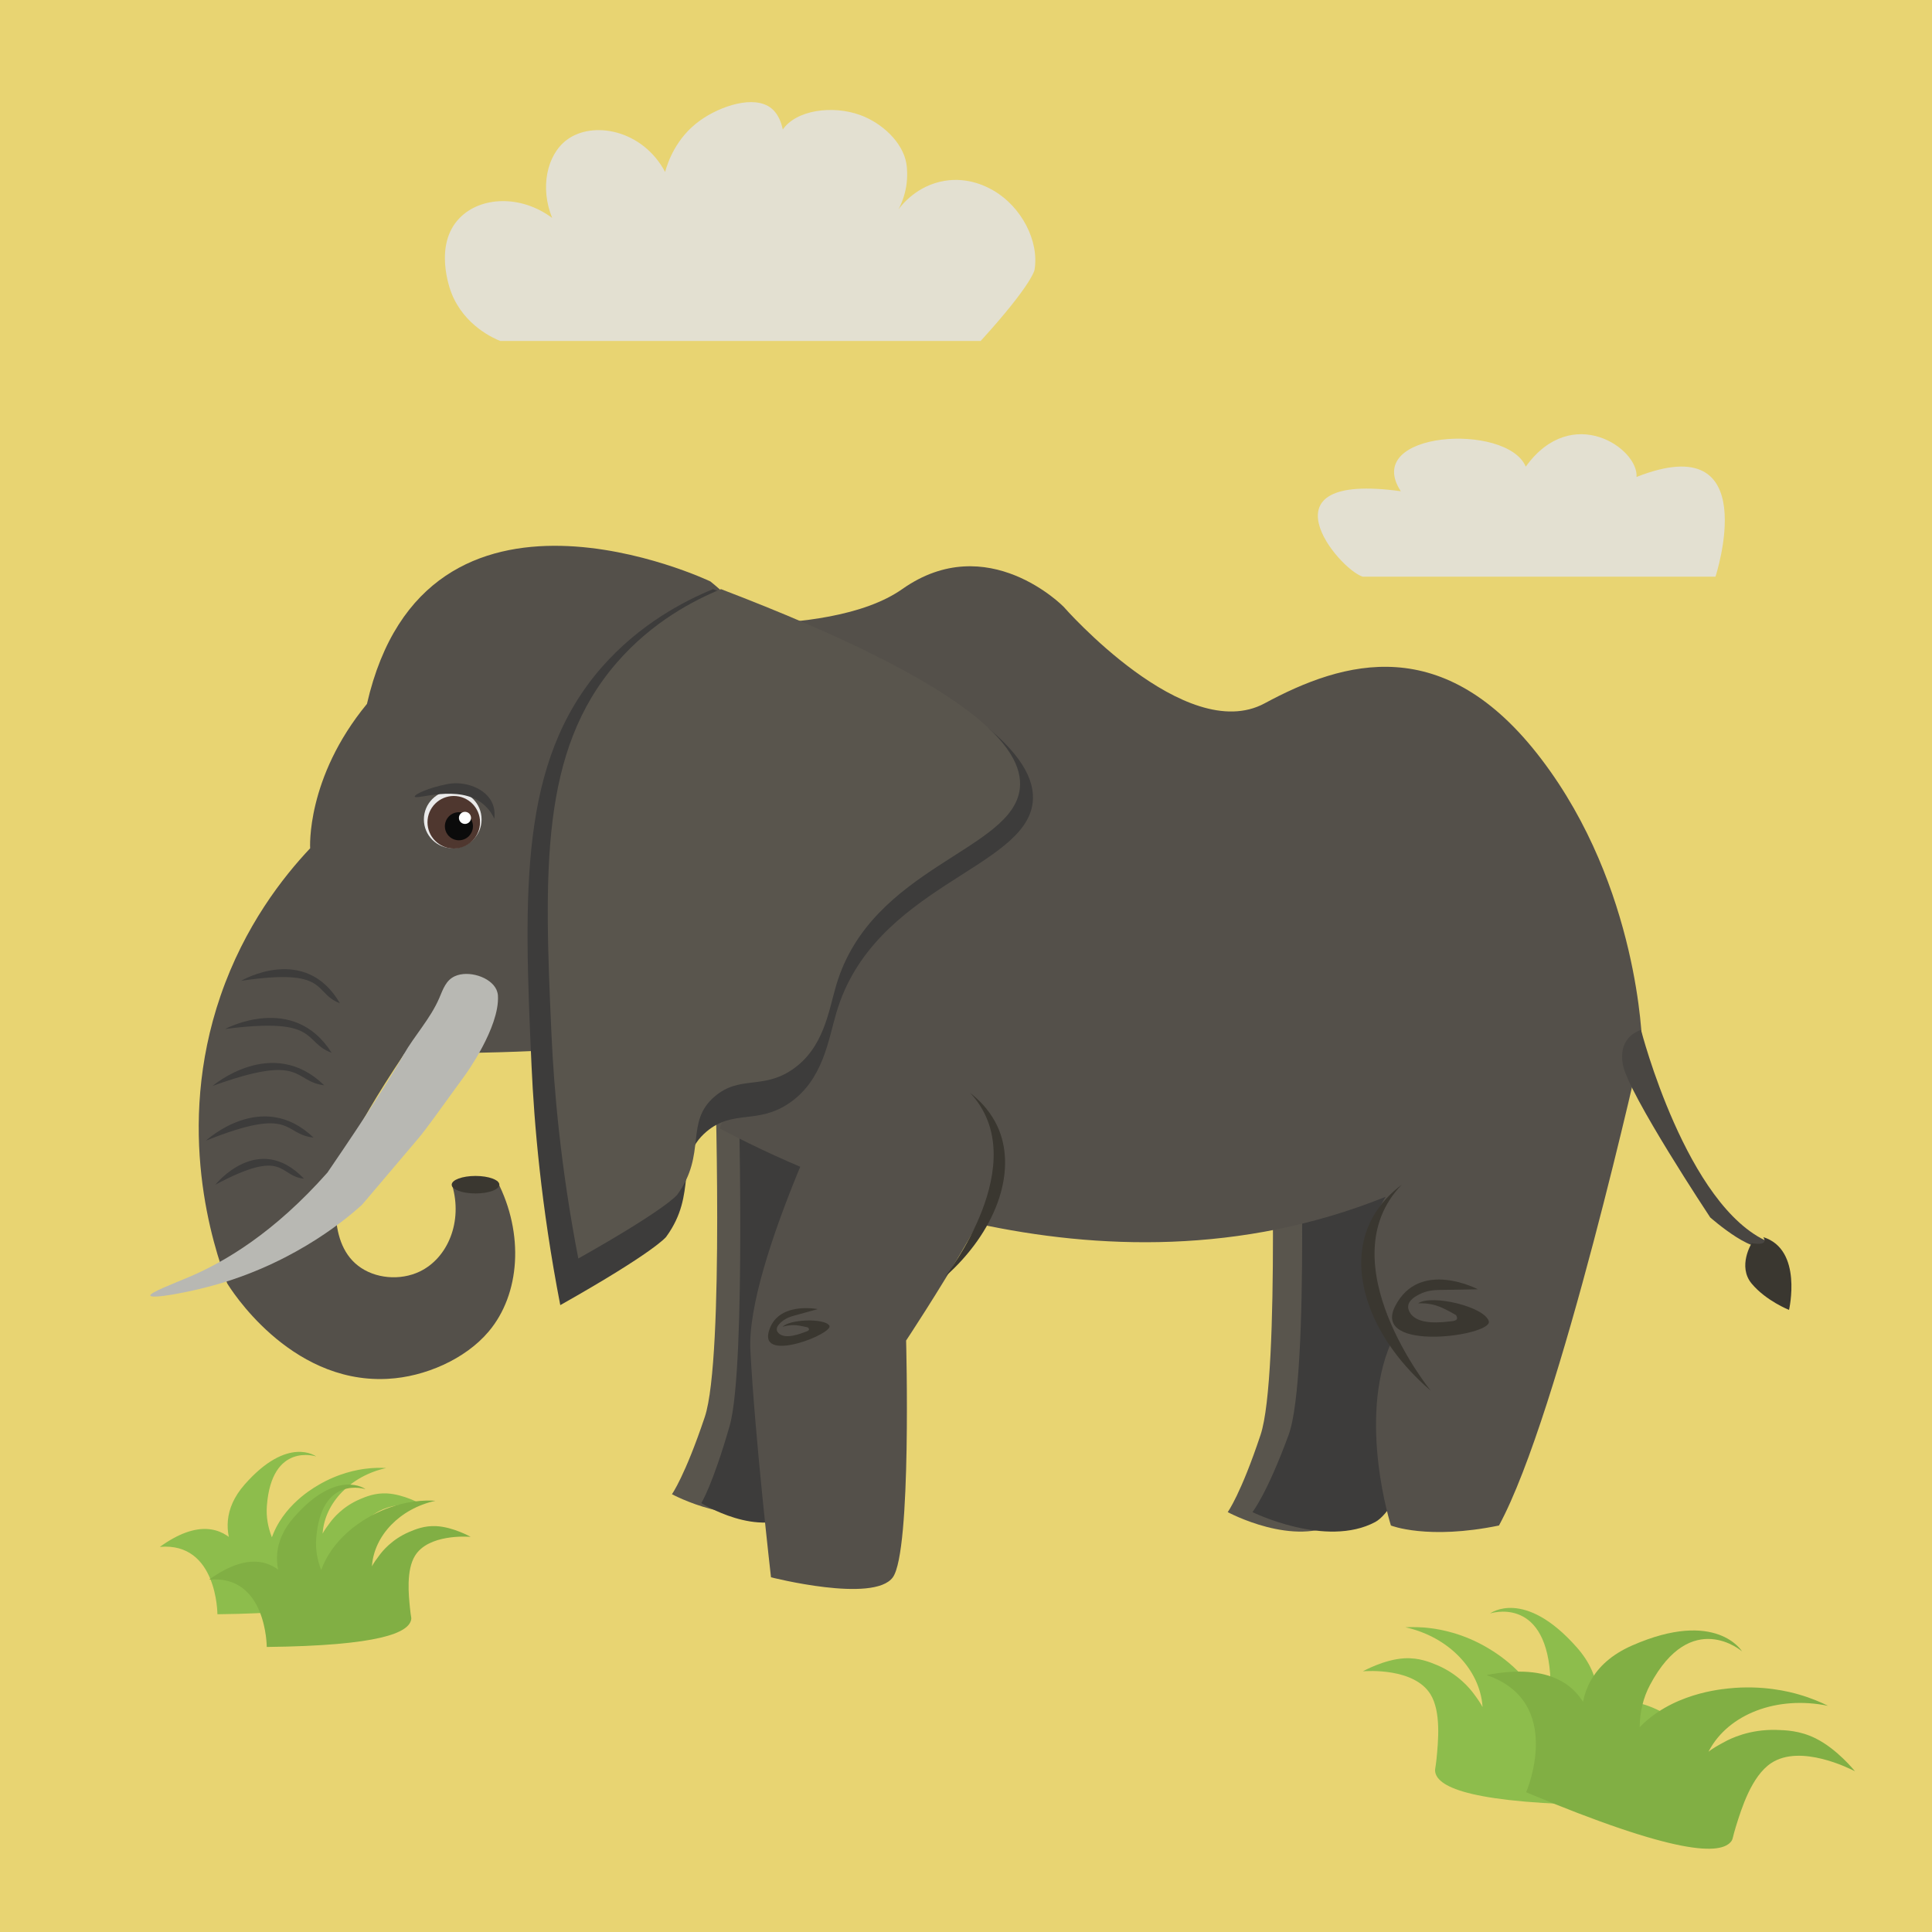 <?xml version="1.0" encoding="utf-8"?>
<!-- Generator: Adobe Illustrator 25.0.0, SVG Export Plug-In . SVG Version: 6.00 Build 0)  -->
<svg version="1.1" id="Layer_1" xmlns="http://www.w3.org/2000/svg" xmlns:xlink="http://www.w3.org/1999/xlink" x="0px" y="0px"
	 viewBox="0 0 150 150" style="enable-background:new 0 0 150 150;" xml:space="preserve">
<style type="text/css">
	.st0{fill:#E8D472;}
	.st1{fill:#59554D;}
	.st2{fill:#3D3C3B;}
	.st3{fill:#54504A;}
	.st4{fill:#645357;}
	.st5{fill:#B8B8B3;}
	.st6{fill:#EAEAEA;}
	.st7{fill:#4F372F;}
	.st8{fill:#0B0B0B;}
	.st9{fill:#3A3730;}
	.st10{fill:#FFFFFF;}
	.st11{fill:#494642;}
	.st12{fill:#E3E0D1;}
	.st13{fill:#8DBD4C;}
	.st14{fill:#81AF44;}
</style>
<rect x="-3.29" y="-0.63" class="st0" width="162.65" height="157.05"/>
<path class="st1" d="M98.64,83.92c0,0,0.77,22.89-0.77,27.48c-1.53,4.6-2.55,6-2.55,6s5.19,2.81,8.66,0.77
	c3.47-2.04,10.36-28.26,6.91-35.32C107.45,75.79,98.64,83.92,98.64,83.92z"/>
<path class="st2" d="M100.89,83.92c0,0,0.84,22.89-0.84,27.48c-1.69,4.6-2.81,6-2.81,6s5.71,2.81,9.53,0.77
	c3.82-2.04,11.4-28.26,7.61-35.32C110.58,75.79,100.89,83.92,100.89,83.92z"/>
<path class="st1" d="M55.49,82.53c0,0,0.77,22.89-0.77,27.48s-2.55,6-2.55,6s5.19,2.81,8.66,0.77c3.47-2.04,10.36-28.26,6.91-35.32
	C64.3,74.4,55.49,82.53,55.49,82.53z"/>
<path class="st2" d="M57.31,83.22c0,0,0.66,22.89-0.66,27.48c-1.32,4.6-2.2,6-2.2,6s4.47,2.81,7.46,0.77
	c2.99-2.04,8.93-28.26,5.96-35.32C64.91,75.08,57.31,83.22,57.31,83.22z"/>
<path class="st3" d="M127.49,81.01c0,0-6.38,28.74-11.11,37.43c-5.55,1.14-8.39,0-8.39,0s-2.6-8.17,0-14.17
	c-0.51-0.69-1.7-2.52-1.9-5.21c-0.23-3.16,1.06-5.45,1.49-6.14c-22.44,9.03-44.88-1.71-51.71-5.31l12.12-28.5l-21.67-11.4
	c0,0,0.22,0.04,0.62,0.09c3.12,0.43,17.25,2.07,23.12-2.07c6.62-4.66,12.52,1.38,12.52,1.38s9.45,10.81,15.6,7.5
	c6.15-3.32,13.94-5.62,21.5,4.34C127.25,68.9,127.49,81.01,127.49,81.01z"/>
<path class="st4" d="M60.49,73.25"/>
<path class="st3" d="M55.15,45.14c0,0-22.07-10.53-26.66,9.51c-4.75,5.77-4.41,11.21-4.41,11.21c-2.1,2.23-5.09,6.02-6.96,11.46
	c-3.55,10.33-0.58,19.39,0.52,22.32c0.21,0.35,4.77,7.72,12.3,7.42c0.05,0,0.11,0,0.2-0.01c2.82-0.15,5.98-1.51,7.8-3.67
	c2.45-2.9,2.77-7.6,0.66-11.68c-1.17,0.1-2.34,0.2-3.5,0.3c0.85,2.85-0.34,5.68-2.51,6.72c-1.52,0.73-3.49,0.56-4.79-0.45
	c-2.55-1.97-1.61-6.43-1.39-7.51c0,0,0.45-2.17,4.98-8.94c0,0,14.6-0.06,14.94-0.8S70.43,57.36,55.15,45.14z"/>
<path class="st2" d="M55.36,45.74c20.65,7.9,25.19,13.11,24.82,16.55c-0.57,5.19-12.33,6.49-15.24,16.32
	c-0.63,2.11-1.02,5.22-3.64,7.02c-2.48,1.71-4.37,0.47-6.45,2.23c-2.53,2.15-0.63,4.74-3.13,8.17c0,0-0.83,1.13-8.22,5.3l0,0
	c-1.5-7.73-2.03-14.15-2.23-18.55c-0.62-13.66-0.94-23.6,5.4-30.92C49.65,48.44,53.15,46.65,55.36,45.74z"/>
<path class="st1" d="M55.98,45.74c19.3,7.38,23.55,12.25,23.2,15.47c-0.53,4.85-11.52,6.07-14.25,15.26
	c-0.59,1.98-0.95,4.88-3.4,6.56c-2.32,1.59-4.08,0.44-6.03,2.09c-2.37,2.01-0.59,4.44-2.92,7.64c0,0-0.77,1.06-7.68,4.95l0,0
	c-1.4-7.23-1.89-13.22-2.08-17.34c-0.58-12.77-0.88-22.06,5.05-28.9C50.64,48.26,53.91,46.59,55.98,45.74z"/>
<path class="st5" d="M25.42,91.04c-4.13,4.66-7.93,6.91-10.75,8.11c-1.08,0.46-3.07,1.21-3,1.44c0.09,0.27,2.87-0.21,5.25-0.89
	c6.28-1.82,10.25-5.32,11.14-6.12c0.13-0.12,0.03-0.03,4.44-5.22c0.54-0.64,1.56-2.06,3.61-4.89c0,0,2.69-3.69,2.55-6.16
	c0-0.06-0.02-0.25-0.12-0.48c-0.46-0.99-2.18-1.51-3.22-1.04c-0.69,0.31-0.91,0.98-1.22,1.71c-0.68,1.58-1.91,2.89-2.77,4.39
	C30.43,83.47,28.76,86.16,25.42,91.04z"/>
<path class="st2" d="M18.72,76.15c0,0,4.96-2.92,7.67,1.74C24.26,77.09,25.63,75.12,18.72,76.15z"/>
<path class="st2" d="M17.48,79.89c0,0,5.3-2.86,8.27,1.85C23.45,80.89,24.9,78.94,17.48,79.89z"/>
<path class="st2" d="M16.51,84.31c0,0,4.63-3.98,8.66-0.05C22.69,83.96,23.68,81.72,16.51,84.31z"/>
<path class="st2" d="M15.99,88.56c0,0,4.36-4.07,8.35-0.24C21.93,88.07,22.84,85.82,15.99,88.56z"/>
<path class="st2" d="M16.72,91.98c0,0,3.33-4.18,6.88-0.47C21.6,91.33,22.2,89.06,16.72,91.98z"/>
<circle class="st6" cx="35.15" cy="63.62" r="2.24"/>
<circle class="st7" cx="35.23" cy="63.84" r="2.04"/>
<circle class="st8" cx="35.63" cy="64.15" r="1.09"/>
<ellipse class="st9" cx="36.92" cy="91.98" rx="1.85" ry="0.68"/>
<ellipse class="st10" cx="36.1" cy="63.5" rx="0.47" ry="0.47"/>
<path class="st3" d="M65.8,82.53c0,0-7.89,15.54-7.54,22.31c0.35,6.76,1.6,17.62,1.6,17.62s7.99,2.04,9.46,0
	c1.47-2.04,1.03-18.38,1.03-18.38S80.32,89.06,79,86.92C77.68,84.79,65.8,82.53,65.8,82.53z"/>
<path class="st9" d="M73.38,99.12c0,0,6.98-8.88,1.94-14.27c1.32,1.03,1.93,2.12,2.23,2.85C78.94,91.1,77.28,95.66,73.38,99.12z"/>
<path class="st9" d="M111.07,107.96c0,0-8.06-9.95-2.24-15.98c-1.53,1.16-2.23,2.37-2.58,3.2
	C104.64,98.99,106.56,104.1,111.07,107.96z"/>
<path class="st11" d="M127.41,79.97c0,0,3.52,13.71,9.89,16.45c-0.66,1.51-4.52-1.9-4.52-1.9s-6.37-9.61-6.78-11.86
	S127.41,79.97,127.41,79.97z"/>
<path class="st9" d="M136.9,96.05c0,0,0.54,0.72-0.9,0.47c0,0-1.12,1.8,0,3.14c1.12,1.34,2.9,2.04,2.9,2.04
	S139.99,97.01,136.9,96.05z"/>
<path class="st9" d="M114.74,100.1c0,0-4.51-2.38-6.41,1.29c-1.9,3.66,7.59,2.32,7.26,1.19c-0.33-1.13-4.43-2.11-5.49-1.39
	c0.75-0.03,1.3,0.12,1.66,0.26c0.54,0.21,1.28,0.65,1.28,0.65l0,0c0.04,0.06,0.12,0.2,0.07,0.31c-0.05,0.11-0.21,0.14-0.33,0.16
	c-0.82,0.1-2.73,0.35-3.32-0.67c-0.05-0.09-0.15-0.27-0.13-0.49c0.04-0.48,0.6-0.78,0.83-0.9c0.64-0.34,1.25-0.35,1.65-0.36
	C112.86,100.14,113.76,100.12,114.74,100.1z"/>
<path class="st9" d="M63.49,101.64c0,0-3.17-0.64-3.81,1.77c-0.64,2.41,5.08,0.11,4.71-0.49c-0.37-0.59-3.08-0.5-3.63,0.09
	c0.46-0.14,0.83-0.14,1.07-0.12c0.37,0.04,0.89,0.17,0.89,0.17l0,0c0.03,0.03,0.1,0.09,0.09,0.17c-0.02,0.07-0.11,0.12-0.18,0.14
	c-0.5,0.19-1.65,0.64-2.17,0.15c-0.04-0.04-0.13-0.13-0.15-0.26c-0.04-0.28,0.26-0.54,0.39-0.65c0.35-0.3,0.73-0.4,0.98-0.47
	C62.32,101.96,62.88,101.81,63.49,101.64z"/>
<path class="st2" d="M32.2,61.85c0.07,0.29,3.39-1,5.3,0.57c0.49,0.4,0.75,0.87,0.88,1.15c0.07-0.59-0.06-0.99-0.15-1.2
	c-0.52-1.19-2.13-1.73-3.41-1.51c-0.03,0.01-0.05,0.01-0.1,0.02C33.34,61.14,32.16,61.67,32.2,61.85z"/>
<path class="st12" d="M105.79,44.77h27.4c0,0,3.83-11.66-6.13-7.74c0.17-2.21-5.02-5.78-8.6-0.8c-1.45-3.45-12.77-2.77-9.7,1.91
	C97.62,36.6,103.91,44.17,105.79,44.77z"/>
<path class="st12" d="M38.83,26.47h37.31l0,0c3.99-4.38,4.18-5.51,4.18-5.51c0.38-2.26-1.03-4.9-3.16-6.15
	c-0.45-0.26-1.91-1.09-3.83-0.77c-2.13,0.36-3.31,1.86-3.57,2.21c0.21-0.39,0.47-1,0.6-1.79c0.12-0.76,0.07-1.42,0.01-1.77
	c-0.29-1.67-1.91-3.15-3.59-3.76c-2.11-0.77-5-0.42-6.05,1.19c-0.91,1.41-0.29,3.58-0.16,3.57c0.17,0,0.96-3.96-0.68-5.28
	c-1.34-1.08-4-0.16-5.53,0.94c-1.87,1.33-2.52,3.26-2.72,4c-1.76-3.3-5.65-4.01-7.66-2.47c-1.52,1.16-2.07,3.69-1.11,6.04
	c-2.45-1.82-5.56-1.66-7.18,0c-2.06,2.1-0.74,5.58-0.64,5.83C36.05,25.3,38.37,26.28,38.83,26.47z"/>
<path class="st13" d="M16.88,125.33c0,0,0-5.62-4.47-5.23c5.91-4.26,7.36,2.61,7.36,2.61s-4.15-3.63-0.77-7.46
	c3.37-3.83,5.55-2.17,5.55-2.17s-3.45-1.15-3.83,3.83c-0.27,3.47,3.09,5.77,2.61,6.26c-0.23,0.24-1.81-1.06-1.91-1.15
	c-0.28-0.23-0.5-0.44-0.67-0.61c0-0.33,0.03-0.81,0.16-1.37c0.65-2.81,3.1-4.33,3.77-4.72c1.61-0.96,3.07-1.2,3.64-1.28
	c0.67-0.09,1.24-0.09,1.66-0.06c-2.77,0.61-4.75,2.7-4.93,5.04c-0.15,1.91,0.95,3.35,1.29,3.77c-0.18-0.11-1.58-1.02-1.61-2.49
	c-0.02-0.87,0.45-1.5,0.91-2.11c0.2-0.27,0.94-1.21,2.3-1.79c0.45-0.19,1.17-0.5,2.11-0.45c1.31,0.07,2.64,0.82,2.66,0.83
	c-0.29-0.02-3.28-0.22-4.32,1.47c-0.69,1.12-0.5,3.03-0.38,4.15c0.06,0.62,0.12,0.65,0.08,0.82
	C27.88,124.22,25.68,125.23,16.88,125.33z"/>
<path class="st14" d="M20.71,127.87c0,0,0-5.62-4.47-5.23c5.91-4.26,7.36,2.61,7.36,2.61s-4.15-3.63-0.77-7.46
	c3.37-3.83,5.55-2.17,5.55-2.17s-3.45-1.15-3.83,3.83c-0.27,3.47,3.09,5.77,2.61,6.26c-0.23,0.24-1.81-1.06-1.91-1.15
	c-0.28-0.23-0.5-0.44-0.67-0.61c0-0.33,0.03-0.81,0.16-1.37c0.65-2.81,3.1-4.33,3.77-4.72c1.61-0.96,3.07-1.2,3.64-1.28
	c0.67-0.09,1.24-0.09,1.66-0.06c-2.77,0.61-4.75,2.7-4.93,5.04c-0.15,1.91,0.95,3.35,1.29,3.77c-0.18-0.11-1.58-1.02-1.61-2.49
	c-0.02-0.87,0.45-1.5,0.91-2.11c0.2-0.27,0.94-1.21,2.3-1.79c0.45-0.19,1.17-0.5,2.11-0.45c1.31,0.07,2.64,0.82,2.66,0.83
	c-0.29-0.02-3.28-0.22-4.32,1.47c-0.69,1.12-0.5,3.03-0.38,4.15c0.06,0.62,0.12,0.65,0.08,0.82
	C31.71,126.76,29.51,127.77,20.71,127.87z"/>
<path class="st13" d="M125.01,140.16c0,0,0-6.82,5.42-6.36c-7.18-5.17-8.94,3.17-8.94,3.17s5.04-4.41,0.94-9.06
	c-4.1-4.65-6.74-2.64-6.74-2.64s4.19-1.4,4.66,4.65c0.33,4.21-3.75,7.01-3.17,7.6c0.28,0.29,2.2-1.29,2.32-1.4
	c0.34-0.28,0.61-0.53,0.81-0.74c0-0.4-0.04-0.98-0.19-1.67c-0.79-3.42-3.77-5.26-4.57-5.74c-1.95-1.17-3.73-1.46-4.42-1.55
	c-0.81-0.11-1.51-0.1-2.02-0.08c3.36,0.74,5.77,3.28,5.99,6.12c0.18,2.32-1.15,4.07-1.57,4.58c0.22-0.14,1.92-1.24,1.96-3.02
	c0.02-1.05-0.55-1.82-1.1-2.56c-0.25-0.33-1.15-1.47-2.79-2.17c-0.55-0.23-1.42-0.6-2.56-0.54c-1.59,0.09-3.2,1-3.23,1.01
	c0.35-0.03,3.98-0.27,5.25,1.78c0.84,1.36,0.6,3.68,0.47,5.04c-0.08,0.75-0.14,0.79-0.1,1C111.65,138.8,114.32,140.04,125.01,140.16
	z"/>
<path class="st14" d="M118.49,139.15c0,0,3.04-7.02-3.08-9.1c10.11-1.95,8.32,7.47,8.32,7.47s-3.53-6.91,3-9.77
	c6.53-2.86,8.52,0.46,8.52,0.46s-3.94-3.41-7.14,2.6c-2.23,4.18,0.97,8.98,0.08,9.32c-0.43,0.16-1.82-2.36-1.91-2.53
	c-0.24-0.44-0.43-0.83-0.56-1.14c0.18-0.41,0.47-0.99,0.95-1.62c2.38-3.15,6.44-3.64,7.53-3.75c2.64-0.28,4.72,0.25,5.5,0.48
	c0.93,0.27,1.69,0.6,2.23,0.87c-3.99-0.82-7.74,0.66-9.24,3.48c-1.23,2.3-0.56,4.73-0.33,5.46c-0.18-0.25-1.53-2.18-0.79-4.03
	c0.44-1.09,1.41-1.62,2.34-2.12c0.42-0.23,1.9-0.98,4.01-0.92c0.7,0.02,1.82,0.05,3.03,0.65c1.7,0.84,3.04,2.53,3.07,2.56
	c-0.37-0.19-4.22-2.15-6.51-0.63c-1.52,1.01-2.3,3.51-2.75,4.97c-0.25,0.81-0.2,0.88-0.33,1.08
	C133.64,144.04,130.18,144.05,118.49,139.15z"/>
</svg>
